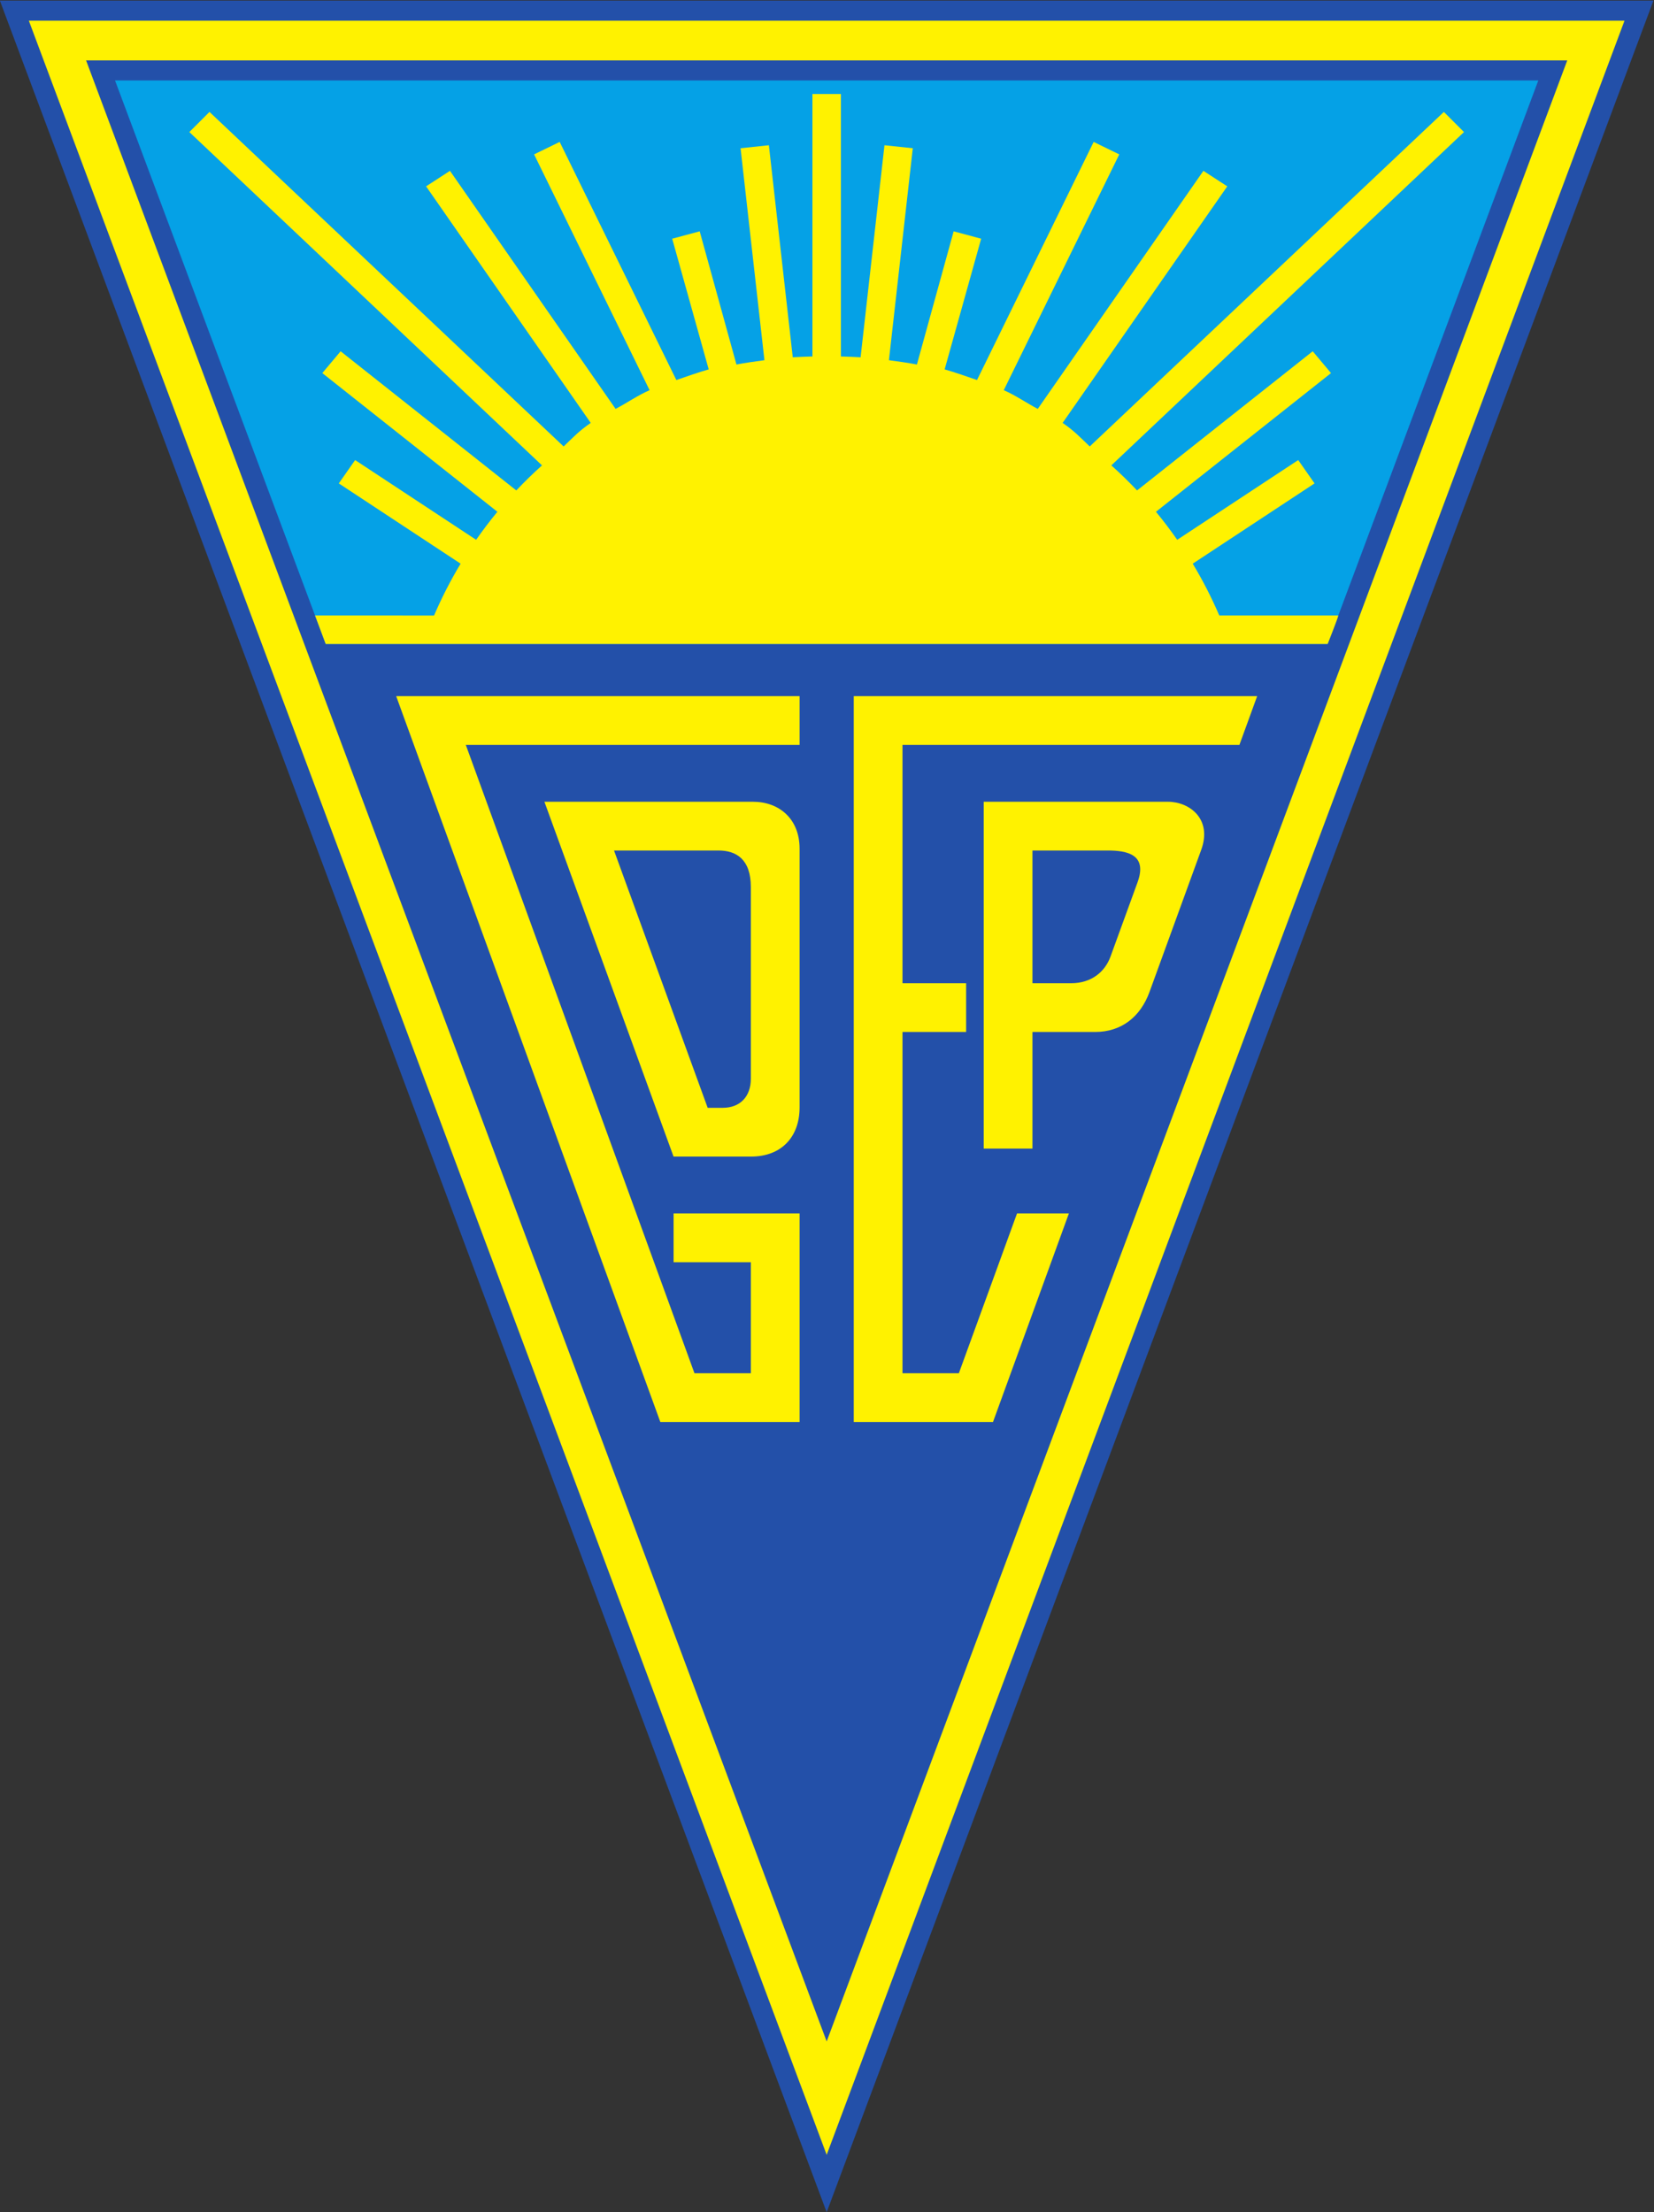 <svg version="1.1" id="svg2" viewBox="35.59 4.68 186.53 249.45" sodipodi:docname="Estoril_Praia.eps" xmlns:inkscape="http://www.inkscape.org/namespaces/inkscape" xmlns:sodipodi="http://sodipodi.sourceforge.net/DTD/sodipodi-0.dtd" xmlns="http://www.w3.org/2000/svg" xmlns:svg="http://www.w3.org/2000/svg">
  <rect x="35.59" y="4.68" width="186.53" height="249.45" fill="#333333" stroke="none"/>
  <defs id="defs6"></defs>
  <sodipodi:namedview id="namedview4" pagecolor="#ffffff" bordercolor="#000000" borderopacity="0.25" inkscape:showpageshadow="2" inkscape:pageopacity="0.0" inkscape:pagecheckerboard="0" inkscape:deskcolor="#d1d1d1"></sodipodi:namedview>
  <g id="g8" inkscape:groupmode="layer" inkscape:label="ink_ext_XXXXXX" transform="matrix(1.333,0,0,-1.333,0,258.667)">
    <g id="g10" transform="scale(0.1)">
      
      <path d="M 266.891,1904.88 966.375,34.016 1665.86,1904.88 Z" style="fill:#2350a9;fill-opacity:1;fill-rule:evenodd;stroke:none" id="path14"></path>
      <path d="M 1641.36,1887.88 C 1632.98,1865.48 981.828,123.898 966.375,82.555 950.918,123.898 299.77,1865.48 291.391,1887.88 c 23.855,0 1326.109,0 1349.969,0" style="fill:#fff200;fill-opacity:1;fill-rule:evenodd;stroke:none" id="path16"></path>
      <path d="M 339.816,1854.3 966.375,178.492 1592.93,1854.3 Z" style="fill:#2350a9;fill-opacity:1;fill-rule:evenodd;stroke:none" id="path18"></path>
      <path d="m 364.32,1837.3 c 2.918,-7.8 176.914,-473.18 178.227,-476.69 h 847.663 c 1.3,3.51 175.3,468.89 178.22,476.69 -23.78,0 -1180.332,0 -1204.11,0" style="fill:#05a1e6;fill-opacity:1;fill-rule:evenodd;stroke:none" id="path20"></path>
      <path d="m 602.156,1316.52 h 341.309 v -41.24 H 661.063 L 854.531,743.715 h 47.692 v 93.933 h -65.364 v 41.247 H 943.465 V 702.473 H 825.656 Z M 865.707,968.254 h 12.719 c 14.883,0 23.797,9.695 23.797,24.574 v 162.212 c 0,23.59 -12.457,30.88 -27.328,30.88 h -88.418 z m -28.879,-41.246 -109.25,300.152 h 176.477 c 21.886,0 39.41,-14.25 39.41,-39.7 V 968.57 c 0,-25.007 -15.469,-41.562 -41.035,-41.562 z m 493.762,389.512 -15.01,-41.24 h -285.05 v -201.63 h 53.83 v -41.24 h -53.83 V 743.715 h 47.68 l 49.21,135.18 h 43.88 L 1107.09,702.473 H 989.289 V 1316.52 Z M 1099.23,933.77 v 293.39 h 155.87 c 18.12,0 37.7,-14.48 28.15,-40.71 l -43.76,-120.22 c -7.65,-21.02 -23.74,-33.82 -46.01,-33.82 h -53.01 v -98.64 z m 104.79,252.15 h -63.55 v -112.27 h 32.74 c 17.44,0 28.7,9.91 33.28,22.49 l 22.89,62.87 c 8.61,23.69 -8.98,26.91 -25.36,26.91" style="fill:#fff200;fill-opacity:1;fill-rule:evenodd;stroke:none" id="path22"></path>
      <path d="m 1276.07,1428.55 103.06,67.91 -13.82,19.74 -102.37,-67.45 c -5.68,8.14 -11.67,16.05 -17.98,23.7 l 148.11,117.32 -15.48,18.46 -148.62,-117.72 c -6.95,7.36 -14.22,14.43 -21.76,21.19 l 298.35,281.96 -17.03,17.04 -299.6,-282.99 c -8.18,7.76 -12.61,12.79 -22.93,19.92 l 139.29,200.11 -20.2,13.12 -140.13,-201.38 c -8.82,4.59 -19.55,11.94 -28.77,15.81 l 97.72,199.48 -21.66,10.56 -98.68,-201.43 c -7.24,2.48 -19.96,6.98 -27.4,8.99 l 30.9,110.56 -23.27,6.24 -31.09,-112.67 c -7.16,1.43 -16.38,2.65 -23.67,3.65 l 20.19,179.31 -23.96,2.52 -20.196,-179.35 c -4.398,0.31 -12.215,0.53 -16.656,0.68 v 222.01 h -24.09 v -222.01 c -4.437,-0.15 -12.25,-0.37 -16.648,-0.68 l -20.203,179.35 -23.957,-2.52 20.195,-179.31 c -7.301,-1 -16.52,-2.22 -23.672,-3.65 l -31.094,112.67 -23.269,-6.24 30.894,-110.56 c -7.433,-2.01 -20.152,-6.51 -27.39,-8.99 l -98.692,201.43 -21.652,-10.56 97.719,-199.48 c -9.223,-3.87 -19.946,-11.22 -28.766,-15.81 l -140.125,201.38 -20.207,-13.12 139.285,-200.11 c -10.32,-7.13 -14.742,-12.16 -22.922,-19.92 L 444.227,1810.7 427.191,1793.66 725.535,1511.7 c -7.539,-6.76 -14.801,-13.83 -21.754,-21.19 l -148.617,117.72 -15.484,-18.46 148.113,-117.32 c -6.313,-7.65 -12.305,-15.56 -17.984,-23.7 l -102.371,67.45 -13.817,-19.74 103.063,-67.91 c -8.461,-14.02 -15.957,-28.67 -22.477,-43.85 H 533.539 l 9.008,-24.09 h 847.663 c 0,0 9,22.59 9,24.09 h -100.66 c -6.53,15.18 -14.02,29.83 -22.48,43.85" style="fill:#fff200;fill-opacity:1;fill-rule:evenodd;stroke:none" id="path24"></path>
    </g>
  </g>
</svg>